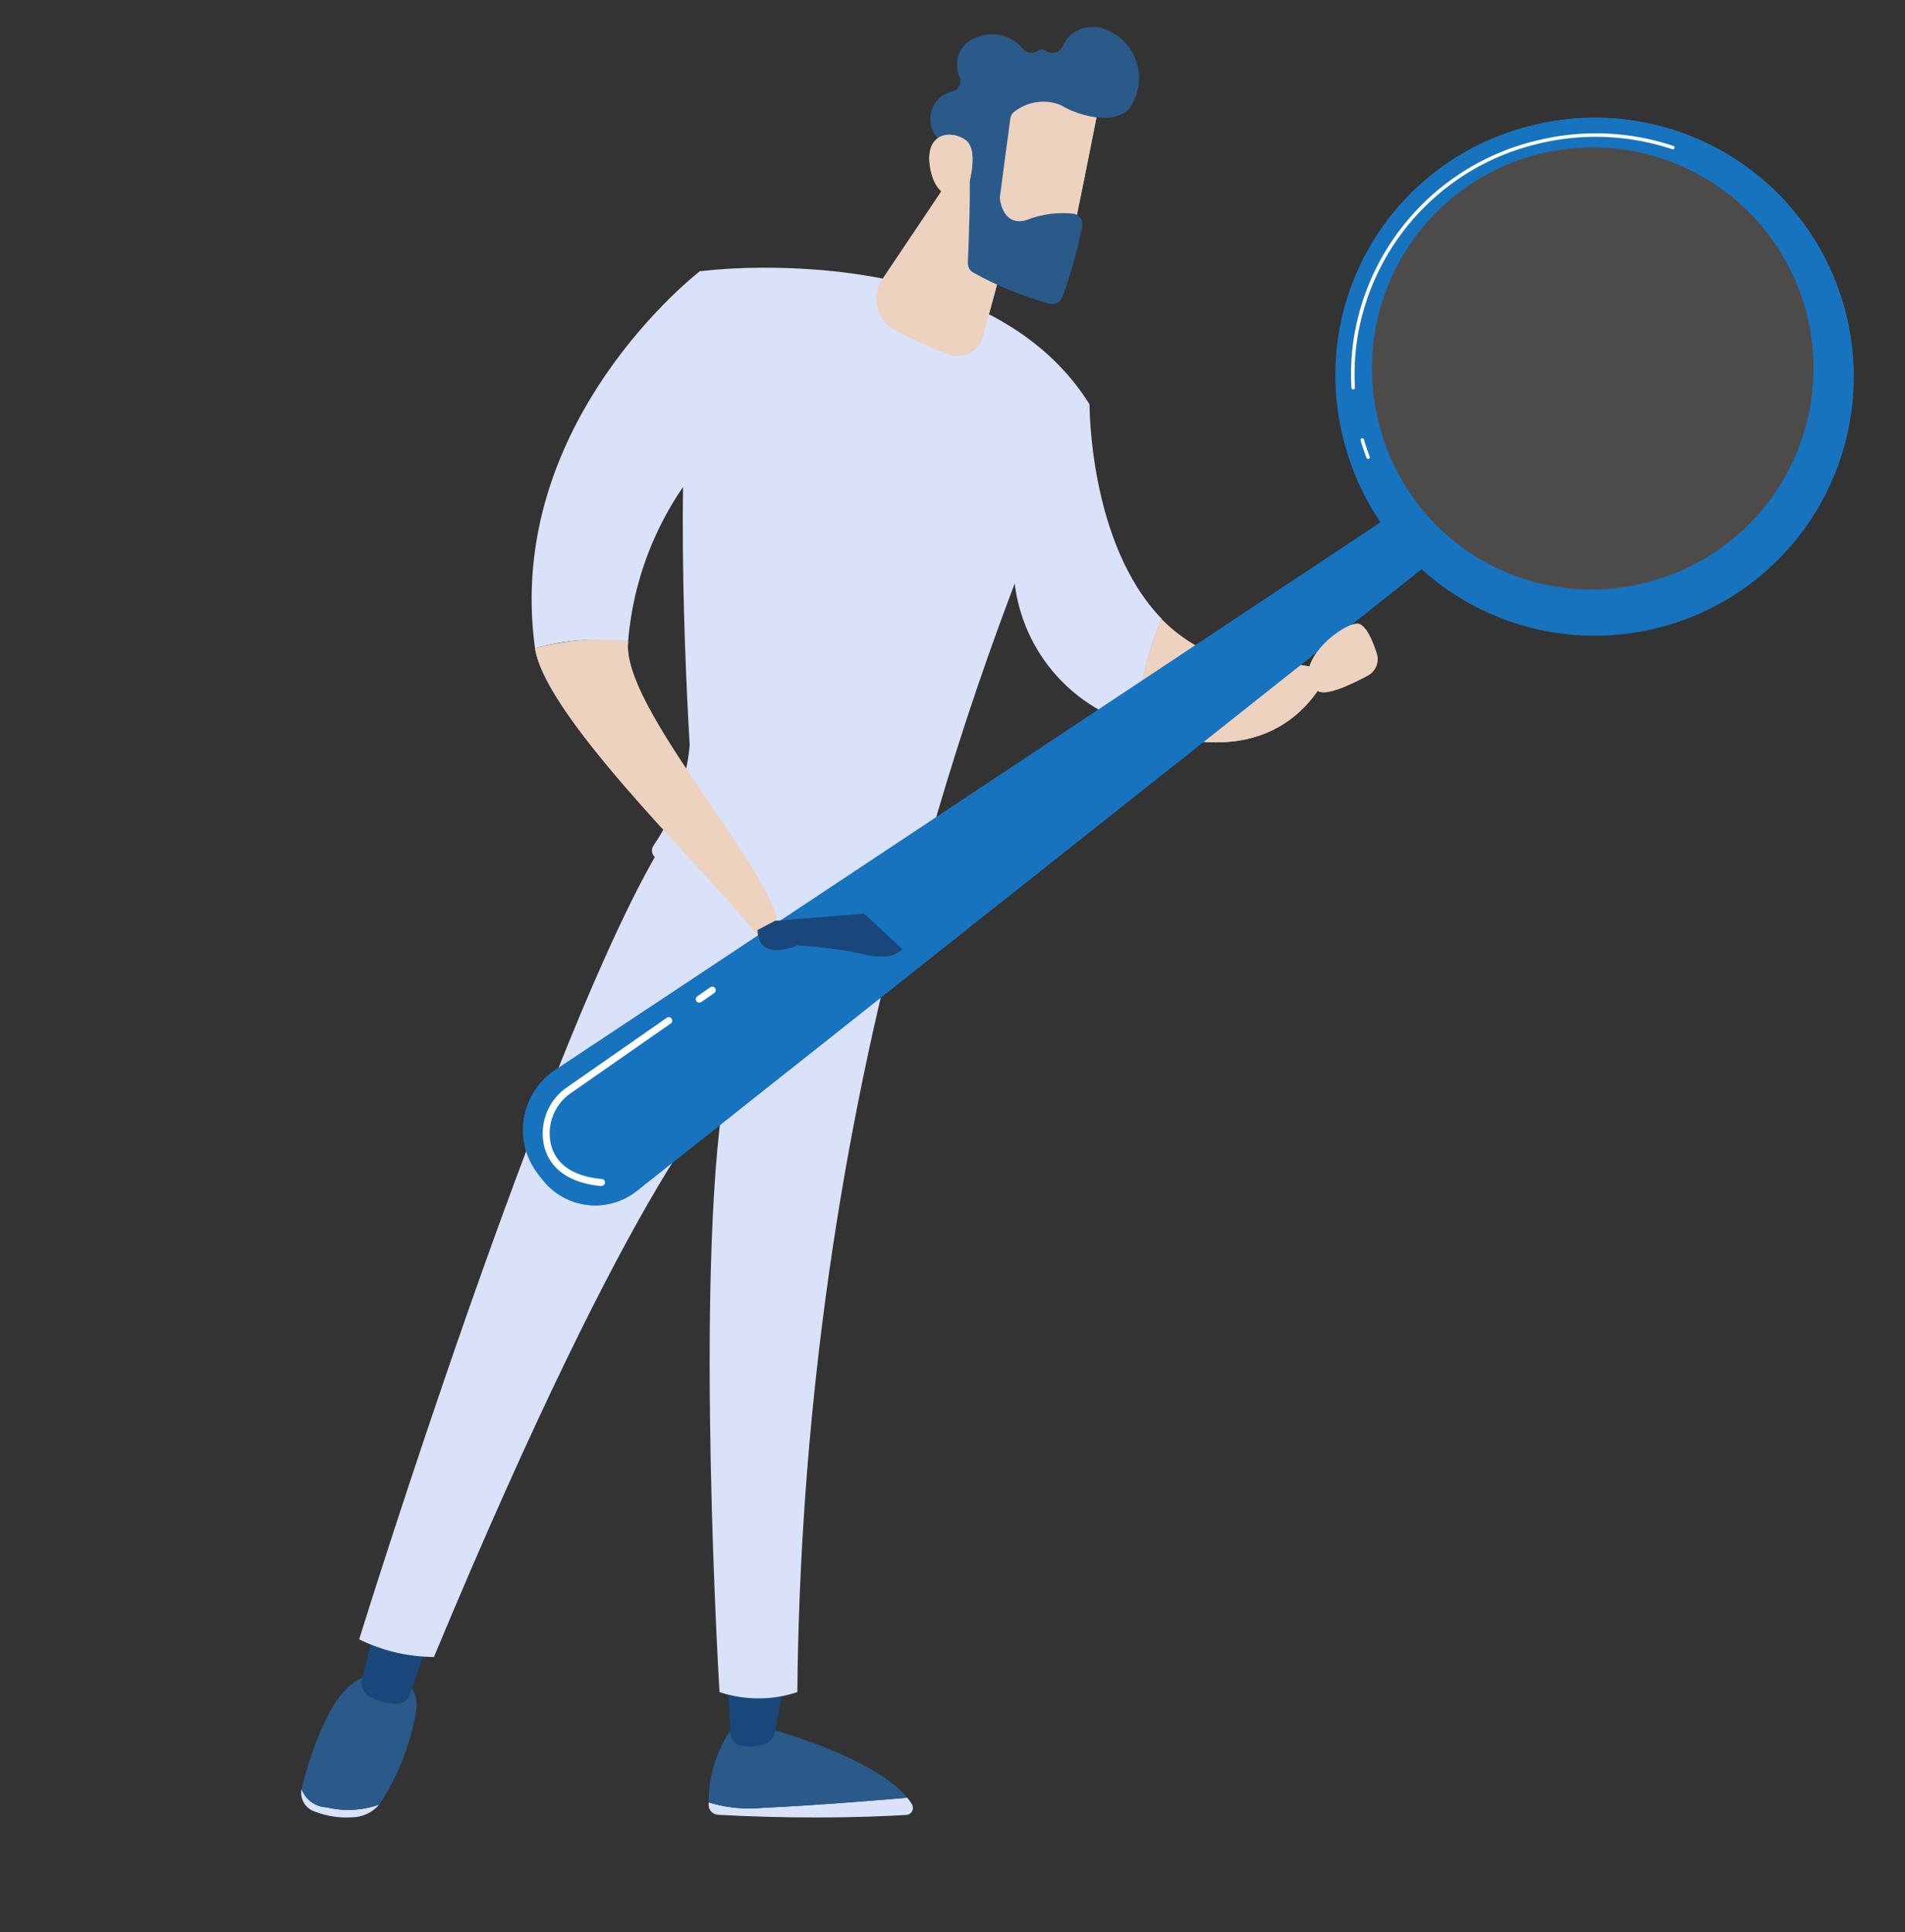 <svg id="Groupe_72562" data-name="Groupe 72562" xmlns="http://www.w3.org/2000/svg" xmlns:xlink="http://www.w3.org/1999/xlink" width="332.613" height="337.304" viewBox="0 0 332.613 337.304">
  <rect x="0" y="0" width="332.613" height="337.304" fill="#333333" stroke="none"/>
  <defs>
    <clipPath id="clip-path">
      <path id="Tracé_647" data-name="Tracé 647" d="M120.736,218.319c-6.119.529-16.723,1.383-25.082,1.755h.014a24.132,24.132,0,0,1-9.6-.937v.536a1.735,1.735,0,0,0,1.646,1.63c6.253.351,12,.469,16.94.469h.231c7.443,0,13.009-.276,15.69-.44a1.235,1.235,0,0,0,1.17-1.3,1.252,1.252,0,0,0-.167-.556,9.784,9.784,0,0,0-.831-1.159Z" transform="translate(-86.073 -218.319)" fill="none"/>
    </clipPath>
    <linearGradient id="linear-gradient" x1="-3.465" y1="6.783" x2="-3.424" y2="6.783" gradientUnits="objectBoundingBox">
      <stop offset="0" stop-color="#d9e2f8"/>
      <stop offset="1" stop-color="#d9e2f8"/>
    </linearGradient>
    <clipPath id="clip-path-2">
      <path id="Tracé_648" data-name="Tracé 648" d="M90.274,209.729A22.6,22.6,0,0,0,86.068,222.9a24.127,24.127,0,0,0,9.594.937c8.367-.372,18.98-1.228,25.1-1.757-6.014-7.376-25.1-12.348-25.1-12.348Z" transform="translate(-86.068 -209.729)" fill="none"/>
    </clipPath>
    <linearGradient id="linear-gradient-2" x1="-3.565" y1="2.546" x2="-3.524" y2="2.546" gradientUnits="objectBoundingBox">
      <stop offset="0" stop-color="#2a5a89"/>
      <stop offset="1" stop-color="#2a5a89"/>
    </linearGradient>
    <clipPath id="clip-path-3">
      <path id="Tracé_649" data-name="Tracé 649" d="M88.367,203.6l.506,9.982a2.276,2.276,0,0,0,1.943,2.145,8.862,8.862,0,0,0,4.048-.333,2.694,2.694,0,0,0,1.817-2.07l1.742-9.72Z" transform="translate(-88.367 -203.603)" fill="none"/>
    </clipPath>
    <linearGradient id="linear-gradient-3" x1="-12.631" y1="3.627" x2="-12.488" y2="3.627" gradientUnits="objectBoundingBox">
      <stop offset="0" stop-color="#ebd1bf"/>
      <stop offset="1" stop-color="#19477c"/>
    </linearGradient>
    <clipPath id="clip-path-4">
      <path id="Tracé_650" data-name="Tracé 650" d="M36.634,217.284h.009a3.446,3.446,0,0,0,2.321,3.93,15.114,15.114,0,0,0,6.431,1.006,6.387,6.387,0,0,0,4.823-2.234,16.2,16.2,0,0,1-9.228.483,4.84,4.84,0,0,1-4.355-3.224Z" transform="translate(-36.58 -217.247)" fill="none"/>
    </clipPath>
    <linearGradient id="linear-gradient-4" x1="-3.763" y1="4.992" x2="-3.659" y2="4.992" xlink:href="#linear-gradient"/>
    <clipPath id="clip-path-5">
      <path id="Tracé_651" data-name="Tracé 651" d="M48.71,203.562c-6.535.3-10.683,14.041-12.075,19.575v.1a4.847,4.847,0,0,0,4.353,3.224,16.176,16.176,0,0,0,9.23-.492,42.4,42.4,0,0,0,6.341-15.98,5.613,5.613,0,0,0-3.055-6.425Z" transform="translate(-36.635 -203.562)" fill="none"/>
    </clipPath>
    <linearGradient id="linear-gradient-5" x1="-2.56" y1="1.907" x2="-2.491" y2="1.907" xlink:href="#linear-gradient-2"/>
    <clipPath id="clip-path-6">
      <path id="Tracé_652" data-name="Tracé 652" d="M43.975,206.927a2.663,2.663,0,0,0,1.384,3.022,9.456,9.456,0,0,0,5.113,1.236,2.237,2.237,0,0,0,1.817-1.489l3.624-10.331-9.467-2.232Z" transform="translate(-43.896 -197.132)" fill="none"/>
    </clipPath>
    <linearGradient id="linear-gradient-6" x1="-5.138" y1="3.793" x2="-5.02" y2="3.793" xlink:href="#linear-gradient-3"/>
    <clipPath id="clip-path-7">
      <path id="Tracé_653" data-name="Tracé 653" d="M43.628,241.568h-.009a29.992,29.992,0,0,0,13.064,3.08c35.979-86.341,50.7-98.629,50.7-98.629-5.211,32.594-.841,104.762-.841,104.762a21.588,21.588,0,0,0,13.591,0,556.234,556.234,0,0,1,18.376-136.6A68.828,68.828,0,0,1,97.038,101.98c-20.275,32.682-53.41,139.588-53.41,139.588" transform="translate(-43.619 -101.98)" fill="none"/>
    </clipPath>
    <linearGradient id="linear-gradient-7" x1="-0.122" y1="1.233" x2="-0.113" y2="1.233" xlink:href="#linear-gradient"/>
    <clipPath id="clip-path-8">
      <path id="Tracé_654" data-name="Tracé 654" d="M87.648,33.11v-.045c-4.6,22.962-2.977,64.054-1.867,82.8A37.1,37.1,0,0,1,79.43,133.42a1.566,1.566,0,0,0,.493,2.156c.046.029.092.053.141.078a108.4,108.4,0,0,0,41.376,11.469,2.783,2.783,0,0,0,2.806-2.084,544.171,544.171,0,0,1,31.329-88.707C142.616,35.64,114.719,32.515,99,32.515l-.624,0a97.028,97.028,0,0,0-10.733.6" transform="translate(-79.191 -32.512)" fill="none"/>
    </clipPath>
    <linearGradient id="linear-gradient-8" x1="-0.602" y1="2.304" x2="-0.592" y2="2.304" xlink:href="#linear-gradient"/>
    <clipPath id="clip-path-9">
      <rect id="Rectangle_19066" data-name="Rectangle 19066" width="332.613" height="337.304" fill="none"/>
    </clipPath>
    <clipPath id="clip-path-10">
      <path id="Tracé_656" data-name="Tracé 656" d="M76.444,77.628a48.408,48.408,0,0,0-11.455,1.593c1.985,12.595,31.473,40.227,39.07,50.466l3.319-2.708c-2.353-10.91-27.394-37.837-26.133-48.925a25.269,25.269,0,0,0-4.619-.426h-.183" transform="translate(-64.989 -77.628)" fill="none"/>
    </clipPath>
    <clipPath id="clip-path-11">
      <path id="Tracé_657" data-name="Tracé 657" d="M65.164,98.785a39.7,39.7,0,0,1,16.255-1.169,55.589,55.589,0,0,1,17.76-36.4L94.035,32.891S59.685,59.149,65.164,98.785" transform="translate(-64.572 -32.891)" fill="none"/>
    </clipPath>
    <linearGradient id="linear-gradient-9" x1="-0.907" y1="4.139" x2="-0.888" y2="4.139" xlink:href="#linear-gradient"/>
    <clipPath id="clip-path-12">
      <path id="Tracé_658" data-name="Tracé 658" d="M123.107,77.622A29.4,29.4,0,0,0,144.5,105.161a60.609,60.609,0,0,1,4.466-18.608C136.207,73.379,136.378,49.04,136.378,49.04Z" transform="translate(-123.107 -49.04)" fill="none"/>
    </clipPath>
    <linearGradient id="linear-gradient-10" x1="-2.632" y1="4.932" x2="-2.609" y2="4.932" xlink:href="#linear-gradient"/>
    <clipPath id="clip-path-14">
      <path id="Tracé_660" data-name="Tracé 660" d="M137.962,93.787l.016-.045c26.646,10.338,33.694-9.676,33.694-9.676l-4.928-.871a27.9,27.9,0,0,1-24.316-8.017,60.567,60.567,0,0,0-4.466,18.608" transform="translate(-137.962 -75.179)" fill="none"/>
    </clipPath>
    <clipPath id="clip-path-16">
      <path id="Tracé_662" data-name="Tracé 662" d="M107.5,39.952a6.17,6.17,0,0,0,1.678,8.563q.241.164.5.3a92.958,92.958,0,0,0,9.228,4.212,4.578,4.578,0,0,0,5.957-2.537,4.773,4.773,0,0,0,.17-.507l6.4-23.535L120.819,20.1Z" transform="translate(-106.453 -20.101)" fill="none"/>
    </clipPath>
    <clipPath id="clip-path-18">
      <path id="Tracé_664" data-name="Tracé 664" d="M69.15,159.32a12.555,12.555,0,0,0-3.528,17.4c.18.272.372.538.574.8l.742.946a11.678,11.678,0,0,0,16.393,2l.052-.039L220.947,71.447l-6.331-8.633Z" transform="translate(-63.53 -62.814)" fill="none"/>
    </clipPath>
    <clipPath id="clip-path-20">
      <rect id="Rectangle_19077" data-name="Rectangle 19077" width="97.698" height="96.617" fill="none"/>
    </clipPath>
    <clipPath id="clip-path-21">
      <path id="Tracé_665" data-name="Tracé 665" d="M197.272,18.415l-.776.187c-.224.055-.45.111-.673.168A40.638,40.638,0,0,0,166.375,66.8l.385,1.6a40.649,40.649,0,0,0,37.874,30.312L225.856,93.6a40.653,40.653,0,0,0,19.881-44.308l-.341-1.413-.007-.026a40.211,40.211,0,0,0-48.117-29.435" transform="translate(-165.421 -17.371)" fill="none"/>
    </clipPath>
    <linearGradient id="linear-gradient-11" x1="-2.158" y1="3.279" x2="-2.144" y2="3.279" gradientUnits="objectBoundingBox">
      <stop offset="0" stop-color="#9da5c1"/>
      <stop offset="1" stop-color="#f2dfd4"/>
    </linearGradient>
    <clipPath id="clip-path-22">
      <path id="Tracé_667" data-name="Tracé 667" d="M169.811,67.761a38.574,38.574,0,1,1,47.054,27.6c-.229.06-.456.116-.684.172a38.184,38.184,0,0,1-46.369-27.774m27.882-52.382c-.267.057-.533.119-.8.184a45.173,45.173,0,1,0,10.644-1.269,45.367,45.367,0,0,0-9.844,1.085" transform="translate(-162.193 -14.293)" fill="none"/>
    </clipPath>
    <clipPath id="clip-path-24">
      <path id="Tracé_670" data-name="Tracé 670" d="M120.784,10.858l.007.009L119.4,36.694l15.036,3.4s5.4-26.452,5.337-26.855c-.424-2.977-4.078-3.779-8.068-3.779a54.067,54.067,0,0,0-10.919,1.4" transform="translate(-119.398 -9.461)" fill="none"/>
    </clipPath>
    <clipPath id="clip-path-25">
      <path id="Tracé_671" data-name="Tracé 671" d="M141.257,3.272A5.6,5.6,0,0,0,136.1,6.7l-.037.039a1.876,1.876,0,0,1-2.5.887c-.053-.026-.1-.053-.157-.085a1.492,1.492,0,0,0-1.721-.059,1.909,1.909,0,0,1-2.432-.29,6.989,6.989,0,0,0-8.337-2.01,4.957,4.957,0,0,0-2.991,6.341,5.07,5.07,0,0,0,.216.507,1.911,1.911,0,0,1-1.15,2.448.488.488,0,0,1-.065.022,4.944,4.944,0,0,0-3.326,7.213,1.865,1.865,0,0,0,1.042,1.049c1.489.588,4.815,2.232,5.129,4.958.335,2.909-.06,13.3-.208,16.718a1.913,1.913,0,0,0,.93,1.719,61.5,61.5,0,0,0,13.256,5.425,1.905,1.905,0,0,0,2.307-1.124,82.388,82.388,0,0,0,3.461-12.325A1.9,1.9,0,0,0,138.2,35.9a17.159,17.159,0,0,0-8.439,1.1c-3.647,1.035-4.466-2.582-4.593-3.638a1.982,1.982,0,0,1,0-.522l1.8-13.539a1.891,1.891,0,0,1,.894-1.376,8.189,8.189,0,0,1,7.9-1.021c3.631,2.232,10.867,3.871,12.652-.506a9.094,9.094,0,0,0-5.722-13,8.277,8.277,0,0,0-1.384-.126h-.052" transform="translate(-112.99 -3.272)" fill="none"/>
    </clipPath>
    <linearGradient id="linear-gradient-12" x1="-2.918" y1="7.614" x2="-2.891" y2="7.614" xlink:href="#linear-gradient-2"/>
    <clipPath id="clip-path-27">
      <path id="Tracé_673" data-name="Tracé 673" d="M113.008,21.952v.023c1.154,6.99,6.207,4.949,6.207,4.949s2.769-7.755-.073-9.676a5.052,5.052,0,0,0-2.77-.885c-2.15,0-4.012,1.667-3.364,5.589" transform="translate(-112.877 -16.363)" fill="none"/>
    </clipPath>
    <clipPath id="clip-path-28">
      <path id="Tracé_674" data-name="Tracé 674" d="M95.063,112.215l-3.043,1.593c.08,5.783,6.944,2.7,6.944,2.7a71.158,71.158,0,0,1,11.767,1.57c4.965,1.266,6.558-.93,6.558-.93l-6.7-6.193Z" transform="translate(-92.02 -110.95)" fill="none"/>
    </clipPath>
    <linearGradient id="linear-gradient-13" x1="-5.379" y1="7.971" x2="-5.321" y2="7.971" xlink:href="#linear-gradient-3"/>
    <clipPath id="clip-path-30">
      <path id="Tracé_676" data-name="Tracé 676" d="M167.388,75.758c-2.733,0-12.185,7.568-6.848,11.737v-.052c1.34,1.049,5.954-1.138,8.745-2.649a3.238,3.238,0,0,0,1.564-3.827c-.677-2.129-1.8-4.883-3.194-5.209a1.041,1.041,0,0,0-.267,0" transform="translate(-158.934 -75.749)" fill="none"/>
    </clipPath>
  </defs>
  <g id="Groupe_72563" data-name="Groupe 72563">
    <g id="Groupe_72499" data-name="Groupe 72499" transform="translate(123.726 313.824)">
      <g id="Groupe_72498" data-name="Groupe 72498" clip-path="url(#clip-path)">
        <rect id="Rectangle_19058" data-name="Rectangle 19058" width="35.712" height="3.453" transform="translate(0 0)" fill="url(#linear-gradient)"/>
      </g>
    </g>
    <g id="Groupe_72501" data-name="Groupe 72501" transform="translate(123.719 301.476)">
      <g id="Groupe_72500" data-name="Groupe 72500" clip-path="url(#clip-path-2)">
        <rect id="Rectangle_19059" data-name="Rectangle 19059" width="34.7" height="14.441" transform="translate(-0.007)" fill="url(#linear-gradient-2)"/>
      </g>
    </g>
    <g id="Groupe_72503" data-name="Groupe 72503" transform="translate(127.024 292.67)">
      <g id="Groupe_72502" data-name="Groupe 72502" clip-path="url(#clip-path-3)">
        <rect id="Rectangle_19060" data-name="Rectangle 19060" width="10.056" height="12.33" transform="translate(0 0)" fill="url(#linear-gradient-3)"/>
      </g>
    </g>
    <g id="Groupe_72505" data-name="Groupe 72505" transform="translate(52.583 312.283)">
      <g id="Groupe_72504" data-name="Groupe 72504" clip-path="url(#clip-path-4)">
        <rect id="Rectangle_19061" data-name="Rectangle 19061" width="13.904" height="5.11" transform="translate(-0.267 0)" fill="url(#linear-gradient-4)"/>
      </g>
    </g>
    <g id="Groupe_72507" data-name="Groupe 72507" transform="translate(52.661 292.611)">
      <g id="Groupe_72506" data-name="Groupe 72506" clip-path="url(#clip-path-5)">
        <rect id="Rectangle_19062" data-name="Rectangle 19062" width="20.567" height="23.635" transform="translate(0 0)" fill="url(#linear-gradient-5)"/>
      </g>
    </g>
    <g id="Groupe_72509" data-name="Groupe 72509" transform="translate(63.098 283.368)">
      <g id="Groupe_72508" data-name="Groupe 72508" clip-path="url(#clip-path-6)">
        <rect id="Rectangle_19063" data-name="Rectangle 19063" width="12.238" height="14.133" transform="translate(-0.221 0)" fill="url(#linear-gradient-6)"/>
      </g>
    </g>
    <g id="Groupe_72511" data-name="Groupe 72511" transform="translate(62.7 146.592)">
      <g id="Groupe_72510" data-name="Groupe 72510" clip-path="url(#clip-path-7)">
        <rect id="Rectangle_19064" data-name="Rectangle 19064" width="177.215" height="154.261" transform="translate(-62.222 117.244) rotate(-62.045)" fill="url(#linear-gradient-7)"/>
      </g>
    </g>
    <g id="Groupe_72513" data-name="Groupe 72513" transform="translate(113.833 46.735)">
      <g id="Groupe_72512" data-name="Groupe 72512" clip-path="url(#clip-path-8)">
        <rect id="Rectangle_19065" data-name="Rectangle 19065" width="137.8" height="129.296" transform="matrix(0.587, -0.81, 0.81, 0.587, -54.69, 75.22)" fill="url(#linear-gradient-8)"/>
      </g>
    </g>
    <g id="Groupe_72515" data-name="Groupe 72515">
      <g id="Groupe_72514" data-name="Groupe 72514" clip-path="url(#clip-path-9)">
        <path id="Tracé_655" data-name="Tracé 655" d="M64.989,79.222c1.987,12.594,31.473,40.227,39.07,50.466l3.321-2.71c-2.355-10.909-27.4-37.835-26.134-48.925a25.248,25.248,0,0,0-4.8-.424,48.334,48.334,0,0,0-11.455,1.593" transform="translate(28.43 33.959)" fill="#edd2bf"/>
      </g>
    </g>
    <g id="Groupe_72517" data-name="Groupe 72517" transform="translate(93.419 111.587)">
      <g id="Groupe_72516" data-name="Groupe 72516" clip-path="url(#clip-path-10)">
        <rect id="Rectangle_19067" data-name="Rectangle 19067" width="37.517" height="39.102" transform="matrix(0.749, -0.663, 0.663, 0.749, -18.042, 15.974)" fill="#edd2bf"/>
      </g>
    </g>
    <g id="Groupe_72519" data-name="Groupe 72519" transform="translate(92.819 47.279)">
      <g id="Groupe_72518" data-name="Groupe 72518" clip-path="url(#clip-path-11)">
        <rect id="Rectangle_19068" data-name="Rectangle 19068" width="76.534" height="70.636" transform="matrix(0.587, -0.81, 0.81, 0.587, -36.19, 43.227)" fill="url(#linear-gradient-9)"/>
      </g>
    </g>
    <g id="Groupe_72521" data-name="Groupe 72521" transform="translate(176.961 70.493)">
      <g id="Groupe_72520" data-name="Groupe 72520" clip-path="url(#clip-path-12)">
        <rect id="Rectangle_19069" data-name="Rectangle 19069" width="60.62" height="53.858" transform="matrix(0.587, -0.81, 0.81, 0.587, -26.66, 36.816)" fill="url(#linear-gradient-10)"/>
      </g>
    </g>
    <g id="Groupe_72523" data-name="Groupe 72523">
      <g id="Groupe_72522" data-name="Groupe 72522" clip-path="url(#clip-path-9)">
        <path id="Tracé_659" data-name="Tracé 659" d="M137.976,93.742c26.646,10.338,33.7-9.677,33.7-9.677l-4.928-.87a27.913,27.913,0,0,1-24.317-8.017,60.565,60.565,0,0,0-4.465,18.608" transform="translate(60.352 32.887)" fill="#edd2bf"/>
      </g>
    </g>
    <g id="Groupe_72525" data-name="Groupe 72525" transform="translate(198.314 108.066)">
      <g id="Groupe_72524" data-name="Groupe 72524" clip-path="url(#clip-path-14)">
        <rect id="Rectangle_19071" data-name="Rectangle 19071" width="33.695" height="28.932" transform="translate(0.037 -0.037)" fill="#edd2bf"/>
      </g>
    </g>
    <g id="Groupe_72527" data-name="Groupe 72527">
      <g id="Groupe_72526" data-name="Groupe 72526" clip-path="url(#clip-path-9)">
        <path id="Tracé_661" data-name="Tracé 661" d="M107.5,39.952a6.169,6.169,0,0,0,1.678,8.563,5.771,5.771,0,0,0,.5.3,92.832,92.832,0,0,0,9.23,4.212,4.577,4.577,0,0,0,5.955-2.537,4.859,4.859,0,0,0,.17-.506l6.4-23.535L120.819,20.1Z" transform="translate(46.568 8.793)" fill="#edd2bf"/>
      </g>
    </g>
    <g id="Groupe_72529" data-name="Groupe 72529" transform="translate(153.022 28.894)">
      <g id="Groupe_72528" data-name="Groupe 72528" clip-path="url(#clip-path-16)">
        <rect id="Rectangle_19073" data-name="Rectangle 19073" width="34.09" height="26.148" transform="translate(-1.175 33.963) rotate(-89.657)" fill="#edd2bf"/>
      </g>
    </g>
    <g id="Groupe_72531" data-name="Groupe 72531">
      <g id="Groupe_72530" data-name="Groupe 72530" clip-path="url(#clip-path-9)">
        <path id="Tracé_663" data-name="Tracé 663" d="M69.149,159.319a12.557,12.557,0,0,0-3.528,17.4q.272.41.575.8l.74.947a11.679,11.679,0,0,0,16.394,2l.05-.039L220.947,71.447l-6.332-8.633Z" transform="translate(27.791 27.478)" fill="#1773be"/>
      </g>
    </g>
    <g id="Groupe_72533" data-name="Groupe 72533" transform="translate(91.322 90.292)">
      <g id="Groupe_72532" data-name="Groupe 72532" clip-path="url(#clip-path-18)">
        <rect id="Rectangle_19075" data-name="Rectangle 19075" width="178.329" height="86.28" transform="translate(-18.262 40.852) rotate(-13.56)" fill="#1773be"/>
      </g>
    </g>
    <g id="Groupe_72540" data-name="Groupe 72540">
      <g id="Groupe_72539" data-name="Groupe 72539" clip-path="url(#clip-path-9)">
        <g id="Groupe_72538" data-name="Groupe 72538" transform="translate(229.409 16.663)" opacity="0.14">
          <g id="Groupe_72537" data-name="Groupe 72537">
            <g id="Groupe_72536" data-name="Groupe 72536" clip-path="url(#clip-path-20)">
              <g id="Groupe_72535" data-name="Groupe 72535" transform="translate(8.377 8.307)">
                <g id="Groupe_72534" data-name="Groupe 72534" clip-path="url(#clip-path-21)">
                  <rect id="Rectangle_19076" data-name="Rectangle 19076" width="104.625" height="99.71" transform="translate(-22.258 4.472) rotate(-13.56)" fill="url(#linear-gradient-11)"/>
                </g>
              </g>
            </g>
          </g>
        </g>
        <path id="Tracé_666" data-name="Tracé 666" d="M169.811,67.761a38.574,38.574,0,1,1,47.052,27.6c-.226.059-.454.115-.681.171a38.223,38.223,0,0,1-46.371-27.774m-6.456,1.557a45.214,45.214,0,1,0,34.338-53.94q-.4.091-.8.185a44.815,44.815,0,0,0-33.539,53.755" transform="translate(70.952 6.252)" fill="#1773be"/>
      </g>
    </g>
    <g id="Groupe_72542" data-name="Groupe 72542" transform="translate(233.145 20.546)">
      <g id="Groupe_72541" data-name="Groupe 72541" clip-path="url(#clip-path-22)">
        <rect id="Rectangle_19079" data-name="Rectangle 19079" width="90.417" height="88.785" transform="translate(-9.246 11.869) rotate(-13.56)" fill="#1773be"/>
      </g>
    </g>
    <g id="Groupe_72544" data-name="Groupe 72544">
      <g id="Groupe_72543" data-name="Groupe 72543" clip-path="url(#clip-path-9)">
        <path id="Tracé_668" data-name="Tracé 668" d="M167.151,73.027a.3.3,0,0,1-.356-.185c-.378-1-.72-2.017-1.018-3.029a.3.3,0,0,1,.2-.375h0a.282.282,0,0,1,.364.167.2.2,0,0,1,.012.039c.29,1,.63,2,1,2.984a.3.3,0,0,1-.174.391h0l-.036.009m-2.609-12.141-.04.01a.3.3,0,0,1-.322-.282v0a40.939,40.939,0,0,1,.414-8.685,42.25,42.25,0,0,1,32.123-34.52,42.856,42.856,0,0,1,23.672.983.3.3,0,0,1-.193.576,42.228,42.228,0,0,0-23.323-.975,41.645,41.645,0,0,0-31.667,34.022,40.235,40.235,0,0,0-.408,8.55.3.3,0,0,1-.231.313" transform="translate(71.79 7.084)" fill="#fdfeff"/>
        <path id="Tracé_669" data-name="Tracé 669" d="M120.79,10.867,119.4,36.694l15.034,3.4s5.4-26.453,5.337-26.855c-.424-2.978-4.079-3.782-8.068-3.782a54.147,54.147,0,0,0-10.919,1.4" transform="translate(52.232 4.138)" fill="#edd2bf"/>
      </g>
    </g>
    <g id="Groupe_72546" data-name="Groupe 72546" transform="translate(171.629 13.6)">
      <g id="Groupe_72545" data-name="Groupe 72545" clip-path="url(#clip-path-24)">
        <rect id="Rectangle_19081" data-name="Rectangle 19081" width="36.687" height="32.682" transform="matrix(0.483, -0.876, 0.876, 0.483, -12.949, 23.497)" fill="#edd2bf"/>
      </g>
    </g>
    <g id="Groupe_72548" data-name="Groupe 72548" transform="translate(162.418 4.703)">
      <g id="Groupe_72547" data-name="Groupe 72547" clip-path="url(#clip-path-25)">
        <rect id="Rectangle_19082" data-name="Rectangle 19082" width="52.978" height="43.976" transform="matrix(0.125, -0.992, 0.992, 0.125, -6.478, 47.824)" fill="url(#linear-gradient-12)"/>
      </g>
    </g>
    <g id="Groupe_72550" data-name="Groupe 72550">
      <g id="Groupe_72549" data-name="Groupe 72549" clip-path="url(#clip-path-9)">
        <path id="Tracé_672" data-name="Tracé 672" d="M113.008,21.975c1.154,6.989,6.207,4.949,6.207,4.949s2.77-7.755-.073-9.676a5.075,5.075,0,0,0-2.77-.885c-2.15,0-4.012,1.667-3.364,5.589" transform="translate(49.379 7.158)" fill="#edd2bf"/>
      </g>
    </g>
    <g id="Groupe_72552" data-name="Groupe 72552" transform="translate(162.255 23.521)">
      <g id="Groupe_72551" data-name="Groupe 72551" clip-path="url(#clip-path-27)">
        <rect id="Rectangle_19084" data-name="Rectangle 19084" width="15.839" height="15.184" transform="translate(-6.501 8.247) rotate(-53.945)" fill="#edd2bf"/>
      </g>
    </g>
    <g id="Groupe_72554" data-name="Groupe 72554" transform="translate(132.275 159.486)">
      <g id="Groupe_72553" data-name="Groupe 72553" clip-path="url(#clip-path-28)">
        <rect id="Rectangle_19085" data-name="Rectangle 19085" width="24.648" height="23.218" transform="translate(-4.288 3.796) rotate(-41.515)" fill="url(#linear-gradient-13)"/>
      </g>
    </g>
    <g id="Groupe_72556" data-name="Groupe 72556">
      <g id="Groupe_72555" data-name="Groupe 72555" clip-path="url(#clip-path-9)">
        <path id="Tracé_675" data-name="Tracé 675" d="M160.54,87.443c1.34,1.049,5.954-1.138,8.745-2.649a3.239,3.239,0,0,0,1.564-3.827c-.678-2.129-1.8-4.883-3.194-5.209a1.041,1.041,0,0,0-.267,0c-2.733,0-12.185,7.57-6.848,11.738" transform="translate(69.526 33.137)" fill="#edd2bf"/>
      </g>
    </g>
    <g id="Groupe_72558" data-name="Groupe 72558" transform="translate(228.461 108.886)">
      <g id="Groupe_72557" data-name="Groupe 72557" clip-path="url(#clip-path-30)">
        <rect id="Rectangle_19087" data-name="Rectangle 19087" width="16.114" height="12.788" transform="translate(-3.723 -0.037)" fill="#edd2bf"/>
      </g>
    </g>
    <g id="Groupe_72560" data-name="Groupe 72560">
      <g id="Groupe_72559" data-name="Groupe 72559" clip-path="url(#clip-path-9)">
        <path id="Tracé_677" data-name="Tracé 677" d="M76.307,152.97a.649.649,0,0,1-.2.047c-6.753-.668-9.083-3.98-9.854-6.667a9.757,9.757,0,0,1,3.983-10.63l17.344-12.085a.607.607,0,0,1,.691,1L70.932,136.718a8.542,8.542,0,0,0-3.515,9.269c.967,3.374,3.933,5.323,8.809,5.793a.6.6,0,0,1,.08,1.19" transform="translate(28.838 54.038)" fill="#fdfeff"/>
        <path id="Tracé_678" data-name="Tracé 678" d="M85.275,122.587a.6.6,0,0,1-.484-1.085l2.248-1.568a.607.607,0,1,1,.693,1L85.483,122.5a.613.613,0,0,1-.2.088" transform="translate(36.975 52.418)" fill="#fdfeff"/>
      </g>
    </g>
  </g>
</svg>
